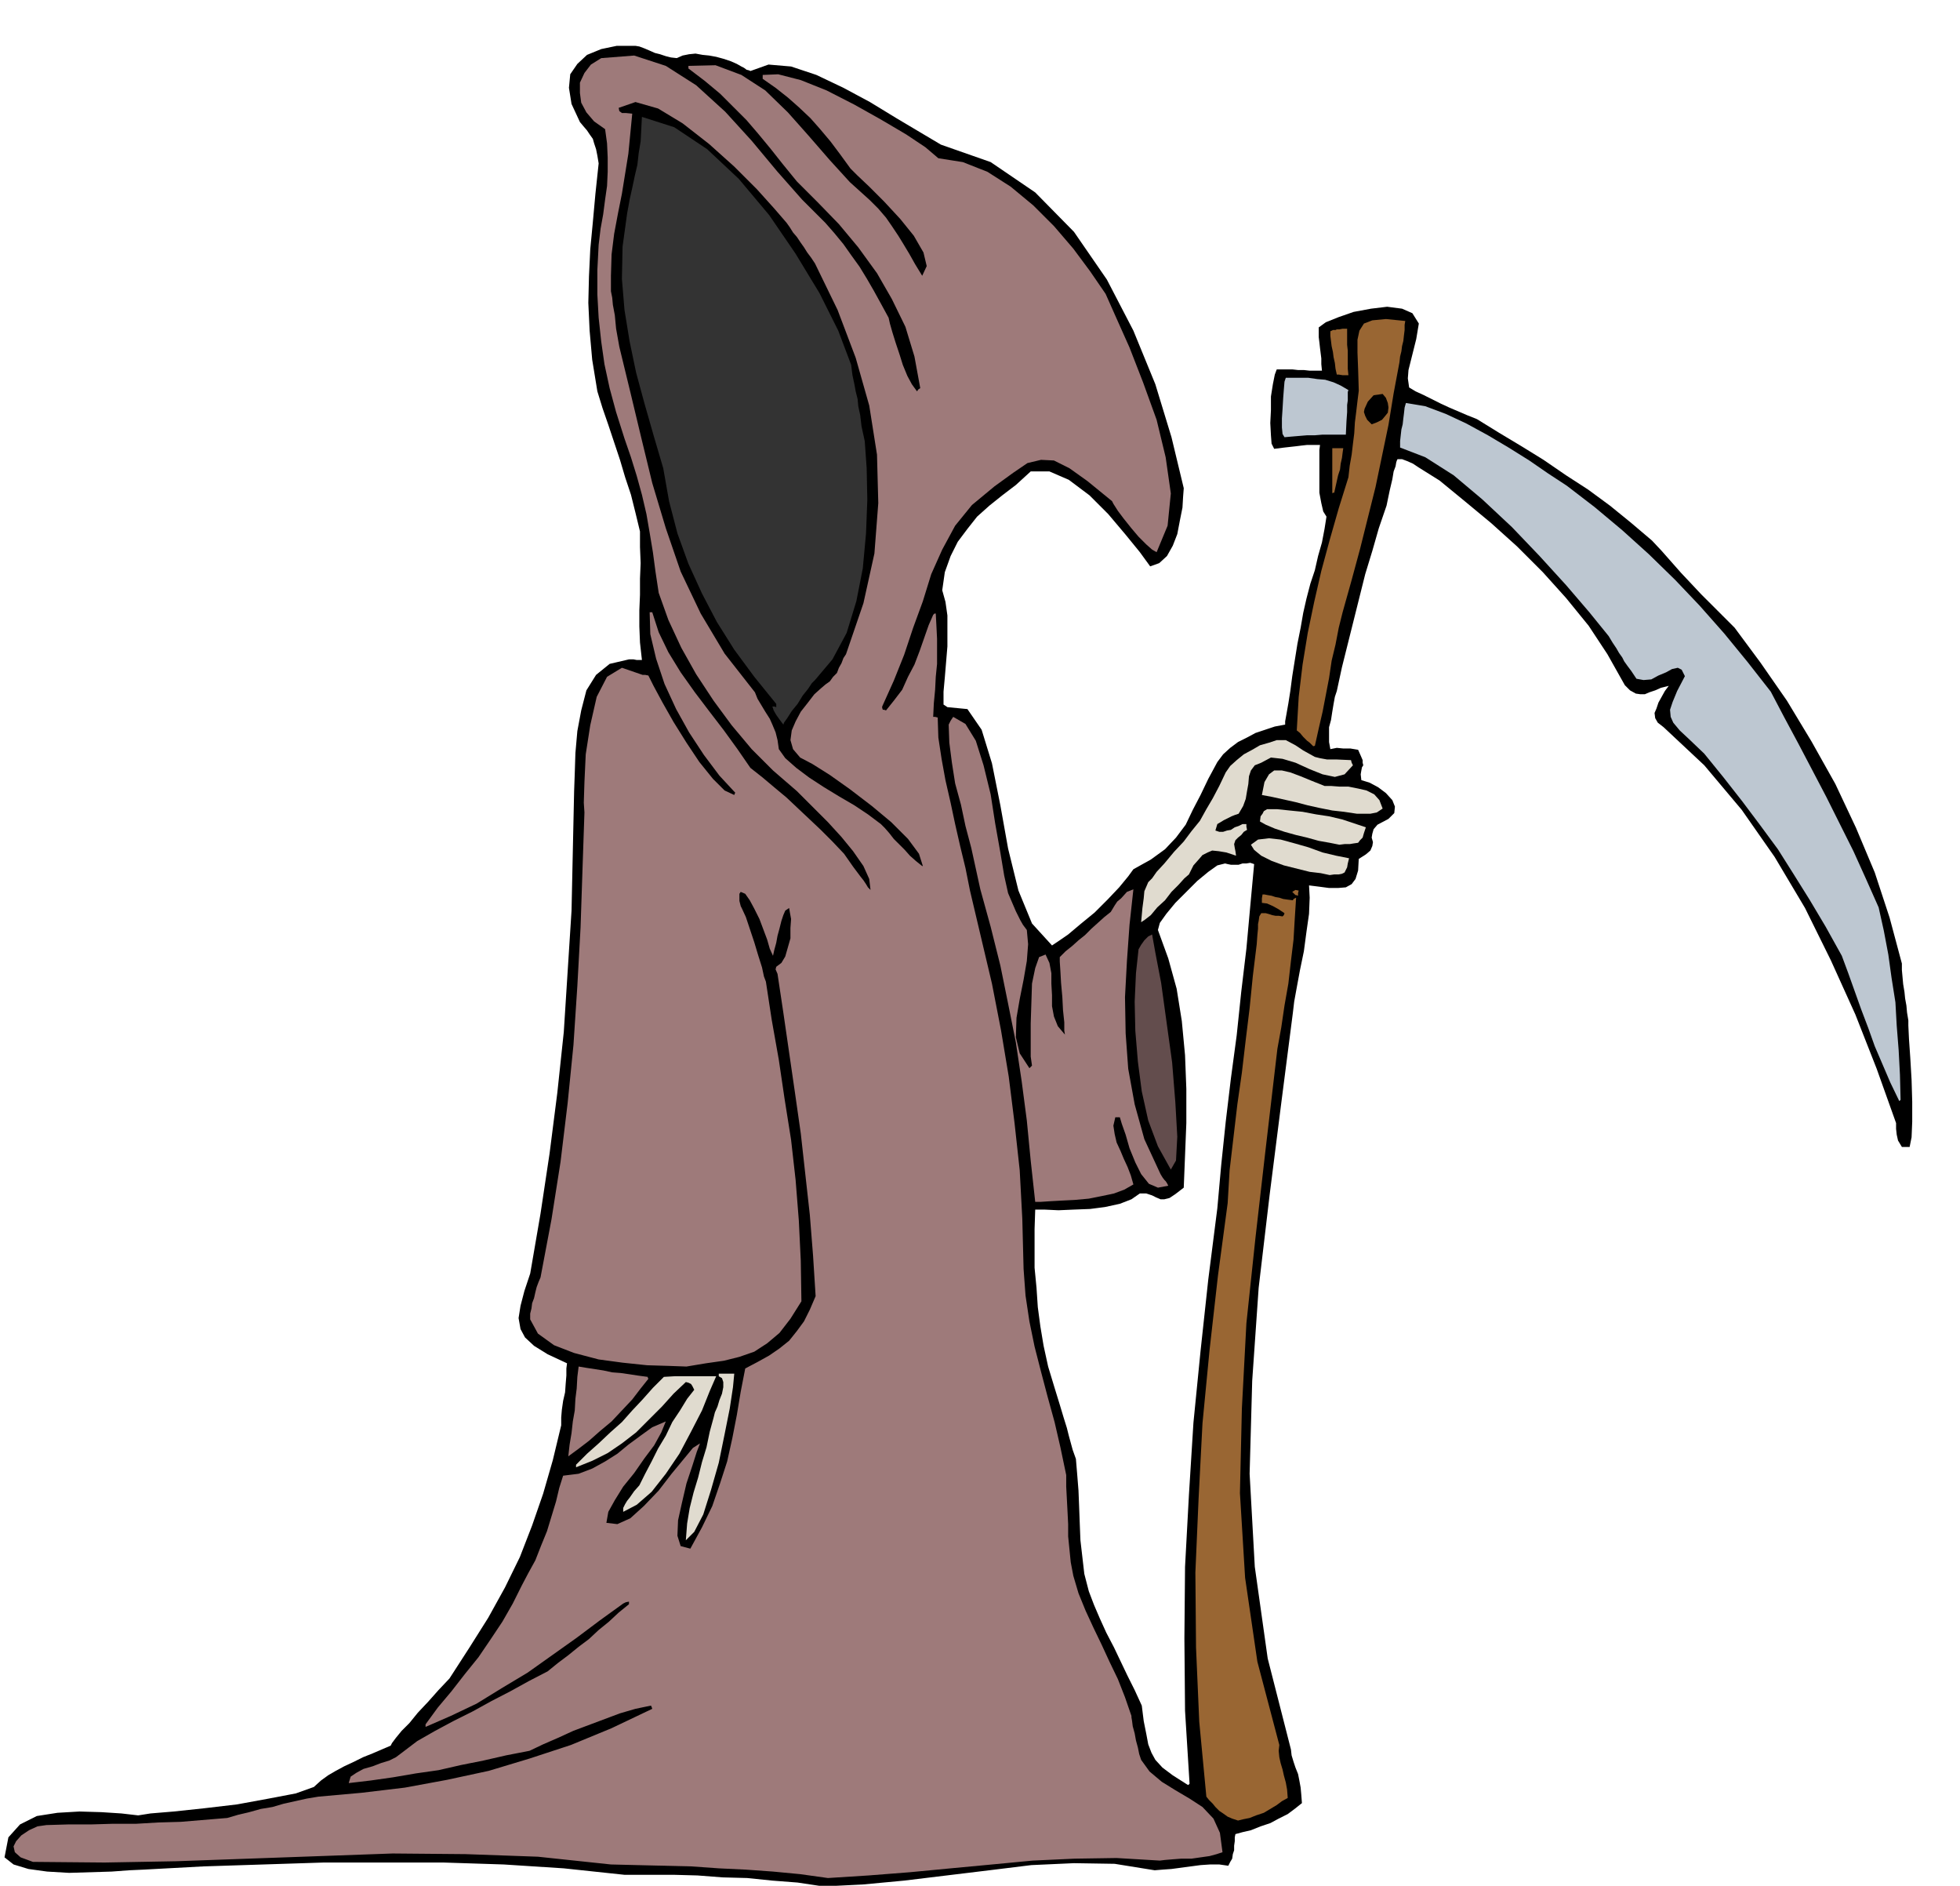 <svg xmlns="http://www.w3.org/2000/svg" width="490.455" height="471.762" fill-rule="evenodd" stroke-linecap="round" preserveAspectRatio="none" viewBox="0 0 3035 2920"><style>.brush1{fill:#000}.pen1{stroke:none}.brush2{fill:#9e7a7a}.brush3{fill:#963}.brush4{fill:#e0dbcf}.brush6{fill:#bdc7d1}</style><path d="m1275 2921-40-6-39-3-39-4-38-1-39-3-37-1h-76l-94-10-93-6-93-3H501l-93 3-93 3-93 5-22 1-27 2-33 1-33 1-34-2-29-4-23-7-14-11 6-31 18-20 26-13 32-5 34-2 34 1 31 2 26 3 19-3 36-3 47-5 51-6 49-9 42-8 28-10 11-10 11-8 12-7 13-7 15-7 14-7 15-6 14-6 14-6 2-4 6-8 9-11 12-12 13-16 16-17 16-18 17-18 31-48 29-46 26-47 23-47 19-49 17-49 15-52 13-54v-12l1-12 2-14 3-13 1-14 1-12v-11l1-8-30-14-21-13-14-13-7-13-3-17 3-19 6-23 9-27 16-93 14-93 12-94 10-94 6-94 6-94 2-93 2-92 1-28 1-31 3-34 6-32 8-31 15-24 21-17 30-7h7l5 1h8l-3-27-1-25v-25l1-24v-25l1-24-1-25v-24l-7-29-7-28-9-27-8-27-9-27-9-27-9-26-8-26-8-49-4-45-2-43 1-41 2-42 4-42 4-44 5-47-2-12-2-10-3-9-2-7-5-7-4-6-6-7-5-6-13-28-4-25 2-21 11-16 15-14 22-9 24-5h29l6 1 8 3 7 3 9 4 8 2 9 3 8 2 9 1 9-4 10-2 10-1 11 2 10 1 11 2 11 3 12 4 9 4 7 4 4 2 4 3 4 1 2 1 28-10 35 3 39 13 42 20 41 22 41 25 37 22 32 19 77 27 69 47 60 61 51 74 41 79 34 83 25 82 19 79-1 13-1 17-4 20-4 21-7 18-9 16-12 11-14 5-16-22-22-27-27-32-29-29-32-24-30-13h-29l-23 21-21 16-20 16-19 17-15 19-15 20-11 22-9 25-4 28 5 18 3 21v48l-2 24-2 24-2 22v20l3 2 3 2 31 3 22 32 16 52 13 65 12 67 16 65 21 51 31 34 9-6 16-11 19-16 22-18 20-20 18-19 14-17 8-11 27-15 22-16 17-18 15-20 11-23 12-23 12-25 14-26 9-12 11-10 12-9 14-7 13-7 15-5 15-5 16-3v-5l2-11 3-17 3-19 3-23 4-25 4-25 5-25 4-23 5-22 6-23 7-21 5-22 6-21 4-21 3-19-5-8-3-13-3-16v-66l1-8h-20l-9 1-8 1-9 1-9 1-8 1-8 1-4-8-1-13-1-19 1-20v-21l3-19 3-15 3-8h24l9 1h9l9 1h19l-1-10v-9l-1-8-1-8-1-9-1-8v-15l11-8 20-8 23-8 27-5 25-3 23 3 16 7 10 16-2 12-2 12-3 12-3 12-3 12-3 12-1 13 2 14 10 6 13 6 12 6 14 7 13 6 14 6 14 6 15 6 34 21 35 21 34 21 35 24 34 22 34 25 32 26 33 28 15 16 15 17 15 17 16 17 15 16 17 17 17 17 18 18 40 54 41 59 38 63 37 66 32 68 29 69 23 70 19 71v10l1 11 1 11 2 12 1 10 2 11 1 11 2 12v8l1 21 2 29 2 34 1 34v31l-1 24-3 15h-12l-6-10-2-9-1-9v-9l-30-84-33-84-38-84-40-81-47-79-51-73-58-69-63-59-9-7-4-7-1-8 3-7 3-9 5-9 5-9 6-8-12 3-9 4-9 3-7 3h-7l-7-1-9-5-8-8-27-48-29-44-35-43-36-40-40-40-40-36-41-34-39-32-8-5-8-5-8-5-8-5-9-6-9-4-8-3h-7l-1 2-1 3-1 6-3 8-2 12-4 17-5 24-12 35-10 35-11 36-9 36-9 36-9 36-9 36-8 37-3 9-2 11-2 12-2 13-3 11v23l2 11 10-2 10 1h11l6 1 6 1 4 9 3 7v4l1 4-2 3-1 5-1 6 1 9 13 4 13 7 12 9 10 11 4 10-1 10-9 9-17 9-6 7-2 7-1 6 2 7-1 6-3 7-7 6-11 7-1 18-4 13-6 8-9 5-12 1h-14l-15-2-16-2 1 19-1 25-4 28-4 30-6 29-5 27-4 22-2 17-18 140-18 142-17 144-10 144-4 144 8 144 20 142 36 141 1 9 3 10 3 9 4 10 2 10 2 11 1 11 1 13-10 8-12 9-14 7-13 7-15 5-15 6-13 3-11 3-1 5v6l-1 7v7l-2 6-1 7-3 5-3 6-14-2h-14l-15 1-15 2-15 2-15 2-14 1-12 1-62-10-63-1-66 3-65 8-66 8-66 8-64 6-61 3zm563-158 2 1 2-2-7-113-1-112 1-111 6-111 7-112 11-111 12-111 14-110 6-67 7-67 8-67 9-67 7-67 8-67 6-66 6-65-6-2-6 1h-6l-6 2h-12l-5-1-4-1-12 3-14 10-17 14-17 17-17 17-14 17-10 14-3 11 16 44 13 47 8 50 5 53 2 52v53l-2 50-2 50-13 10-9 6-8 2h-6l-7-3-6-3-9-3h-10l-13 9-18 7-23 5-23 3-26 1-23 1-21-1h-15l-1 30v60l3 31 2 30 4 30 5 30 7 32 10 33 8 26 6 20 5 16 3 12 3 11 3 11 5 14 2 24 2 25 1 25 1 27 1 25 3 26 3 26 7 27 8 21 9 21 10 22 12 23 10 21 11 23 11 22 11 24 3 24 4 20 3 16 5 13 6 11 11 12 16 12 22 14z" class="pen1 brush1"/><path d="m1282 2908-43-6-42-4-42-3-42-2-42-3-42-1-42-1-41-1-113-12-112-4-113-1-111 4-112 4-112 4-111 2-111-1-19-7-9-8-2-9 4-8 8-9 12-8 13-6 14-2 34-1h35l34-1h36l34-2 35-1 36-3 36-3 17-5 17-4 18-5 18-3 17-5 18-4 18-4 18-3 67-6 67-8 65-12 65-14 63-19 64-21 63-26 63-30-1-3-1-2-24 5-24 7-24 9-24 9-24 9-24 11-23 10-21 10-36 7-35 8-35 7-35 8-35 5-35 6-35 5-34 4 3-10 9-6 11-6 14-4 13-5 13-4 10-5 8-6 25-19 28-16 28-15 30-15 29-16 29-15 29-16 29-15 16-13 16-12 16-13 16-12 15-14 16-13 15-14 16-13v-4l-5 1-4 2-36 26-36 27-38 27-38 27-40 24-39 24-40 19-39 17v-4l19-26 21-25 21-27 21-26 19-28 18-27 16-28 14-28 10-19 11-20 9-23 9-22 7-23 7-23 5-21 6-19 24-3 21-8 20-11 19-12 17-14 19-14 18-13 21-9-7 17-11 20-15 20-16 23-17 21-13 21-10 18-3 17 17 2 20-9 21-19 23-24 20-26 19-23 14-17 11-7-5 13-7 22-9 27-7 30-6 27-1 24 5 16 15 4 18-33 16-33 12-35 11-34 8-36 7-36 6-36 7-36 19-10 18-10 16-11 15-12 12-15 11-15 9-18 9-21-4-63-5-63-7-63-7-63-9-63-9-62-9-62-9-60-3-7 1-4 8-6 6-10 4-14 4-14v-16l1-14-2-11-1-6-6 4-3 7-3 9-3 12-3 11-2 11-3 11-2 9-5-11-4-14-6-16-6-16-8-16-7-13-7-10-7-3-2 3v11l2 8 2 4 6 13 6 18 7 21 6 20 6 19 3 14 3 8 9 59 11 62 9 61 10 63 7 62 5 63 3 62 1 63-17 27-17 22-19 16-20 13-23 8-24 6-28 4-30 5-28-1-33-1-38-4-37-5-38-10-31-12-25-18-12-22v-9l2-8 1-8 3-8 2-9 2-8 3-8 3-7 17-90 14-89 11-91 9-90 6-91 5-91 3-90 3-88-1-15 1-32 2-43 7-45 10-44 16-31 23-14 32 11h4l5 1 8 16 14 26 17 30 20 32 20 30 21 26 18 18 15 7 1-3h1l-25-27-24-32-23-35-20-36-18-39-13-39-9-38-1-34h4l10 31 15 31 19 31 22 31 22 29 23 30 21 29 20 29 19 15 19 16 18 15 18 17 17 16 18 17 18 18 18 19 7 10 7 10 6 8 6 8 4 5 4 6 3 5 4 4-2-17-9-20-16-23-18-22-21-23-20-20-17-17-11-11-37-32-33-33-31-37-28-38-27-41-23-41-20-43-15-42-5-33-4-30-5-30-5-29-7-30-8-29-9-29-10-29-13-41-10-37-8-37-5-35-4-37-2-36v-38l2-39 3-25 4-22 3-23 3-21 1-22v-22l-1-22-3-22-17-12-12-14-8-15-2-15v-16l7-15 10-13 16-10 51-4 49 16 47 30 45 41 41 45 40 48 38 43 36 36 14 16 14 17 12 17 13 18 11 18 11 19 11 20 12 22 2 9 4 14 5 16 6 18 5 16 7 17 7 13 8 11 2-3 3-2-9-49-14-46-21-43-23-40-29-40-30-36-33-34-32-32-22-27-19-24-19-23-18-21-21-21-20-20-24-20-25-19v-4l42-1 40 15 37 24 35 34 32 36 33 38 31 34 31 28 13 13 12 14 9 13 10 15 8 13 9 15 9 16 11 18 7-15-5-21-15-26-21-26-25-27-23-23-19-18-10-10-16-22-15-20-16-19-15-17-18-17-17-15-19-15-20-14v-6l24-1 35 9 40 16 43 22 41 23 39 23 30 20 20 17 38 6 38 15 36 23 35 29 32 32 30 35 26 35 24 35 16 36 21 47 21 54 21 58 14 58 8 56-5 50-17 41-7-4-9-8-12-12-11-13-12-15-9-12-7-11-2-4-38-31-28-20-24-12-20-1-21 5-22 15-29 21-35 29-26 32-20 37-17 38-13 42-15 41-14 42-16 40-18 40v2l1 3h2l3 1 12-15 13-17 9-20 10-19 8-21 7-20 7-20 7-16 2-2h2l1 19 1 20v39l-2 20-1 20-2 21-1 21h3l4 1 1 31 5 33 6 33 8 35 7 33 8 35 8 33 7 35 17 72 17 72 14 72 12 72 9 72 8 73 4 75 2 78 3 41 6 40 8 39 10 39 10 38 11 40 9 39 9 43v18l1 19 1 19 1 20v19l2 20 2 20 4 21 8 27 11 27 12 26 13 27 12 26 13 27 11 28 10 29v2l1 6 1 8 3 11 2 11 3 11 2 10 3 9 13 18 19 16 21 13 22 13 20 13 17 18 10 22 4 30-9 3-11 3-14 2-14 2h-16l-13 1-12 1-8 1-67-4-65 1-65 3-63 6-64 6-63 6-64 5-63 4z" class="pen1 brush2"/><path d="m1917 2819-9-3-7-3-7-5-6-4-6-6-4-5-6-6-4-5-11-116-5-115-1-116 5-115 6-116 11-114 13-115 15-112 3-51 6-51 6-51 7-49 6-51 6-49 5-50 6-49 1-14 1-10v-7l1-5 1-7 3-5h7l7 2 3 1 5 1h5l6 1 2-2 1-3-9-6-9-5-9-4-8-1v-7l1-6h3l5 1 6 1 6 2 6 1 6 2 7 1 8 1 1-2 4-2-2 31-2 34-4 33-4 35-6 34-5 34-6 33-4 34-15 128-15 131-14 132-7 132-3 131 8 131 19 130 34 129-1 9 1 10 2 9 3 10 2 9 3 11 2 11 1 13-9 5-8 6-10 6-10 6-12 4-10 4-10 2-8 2z" class="pen1 brush3"/><path d="m1062 2385 2-26 4-24 6-24 7-23 6-24 7-23 5-24 6-22 2-8 4-9 3-10 4-10 2-10v-8l-2-6-5-3v-4h24l-2 21-5 33-8 40-9 44-12 42-12 38-14 27-13 13zm-97-44v-6l3-6 3-5 4-5 7-10 8-9 9-18 10-19 10-20 12-20 10-21 12-18 11-18 11-14-3-6-2-3-4-2-4-1-19 18-18 20-20 20-20 20-22 17-22 15-24 12-25 10v-4l17-17 18-16 18-17 18-16 16-18 16-17 16-18 17-17 17-1h64l-10 23-12 30-17 33-18 34-21 31-22 28-23 20-21 11z" class="pen1 brush4"/><path d="m880 2255 2-18 3-18 2-18 3-17 1-18 2-16 1-18 2-16 12 2 13 2 13 2 14 3 13 1 14 2 13 2 15 2v1l1 2-12 15-13 17-16 17-16 17-18 15-17 15-17 13-15 11zm731-394h-8l-7-64-6-62-8-61-9-60-12-60-12-59-15-60-16-58-7-32-7-32-9-34-7-33-9-33-5-32-4-31-1-28 3-6 4-6 19 11 16 26 12 38 11 45 7 45 8 45 6 36 6 27 3 7 3 7 3 7 3 7 3 6 4 8 4 7 6 8 2 22-2 26-5 29-6 30-5 29-1 30 6 25 15 23 2-2 2-2-2-14v-51l1-31 1-31 5-24 6-17 10-4 6 13 3 16v16l1 18v17l3 16 6 15 11 13-1-6v-13l-2-19-1-20-2-22-1-18-1-15v-7l9-9 10-8 10-9 10-8 10-10 10-9 10-9 10-8 3-5 3-5 4-6 6-5 9-10 10-4-6 55-4 56-3 56 1 56 4 55 10 55 15 54 25 54 3 5 3 4 2 2 2 3 1 2 1 2-16 3-14-6-12-15-9-18-9-22-6-21-6-17-3-10h-7l-3 13 2 13 3 13 6 13 5 12 6 13 5 13 4 14-14 8-16 6-19 4-20 4-22 2-20 1-18 1-15 1z" class="pen1 brush2"/><path d="m1813 1811-20-36-15-40-10-45-6-46-4-48-1-45 2-44 4-37 4-7 5-7 6-6 6-3 5 28 9 47 8 58 9 65 5 62 3 53-2 37-8 14z" class="pen1" style="fill:#634d4d"/><path d="m2941 1705-14-29-12-28-12-28-10-28-11-29-10-28-10-28-10-27-25-45-25-42-25-40-24-38-28-38-27-36-29-37-30-37-22-21-16-15-10-12-4-9-1-11 4-12 7-17 12-23-5-10-6-3-9 2-9 5-12 5-11 6-12 1-11-2-8-12-6-8-5-7-3-6-5-7-4-7-6-9-6-10-30-37-36-42-41-45-43-45-46-43-44-37-44-28-39-15v-10l1-9 1-9 2-8 1-9 1-8 1-9 2-7 30 5 32 12 32 15 33 18 32 19 32 20 29 20 29 19 43 33 43 36 41 37 41 40 38 40 38 43 36 44 36 46 21 40 22 41 21 40 22 42 21 42 21 42 19 42 20 45 8 36 7 37 5 36 6 38 2 36 3 38 2 38 1 39-1 1-1 1z" class="pen1 brush6"/><path d="m1767 1428 2-22 2-15 1-11 3-7 3-7 6-6 7-10 12-13 15-18 15-16 12-16 13-16 10-18 10-17 10-19 10-21 7-10 10-9 11-9 13-7 12-7 14-4 12-4h14l15 8 12 8 9 5 9 5 8 2 11 2h15l22 1 1 4 2 4-13 14-15 4-19-4-20-8-22-10-20-6-18-2-15 8-10 4-6 8-3 9-1 12-2 11-2 12-4 11-7 12-6 2-5 2-6 3-6 3-10 6-3 10 6 2h6l6-2 6-1 6-4 6-2 6-3h6v4l1 5-5 3-4 5-5 4-4 4-2 6 1 6 1 5 1 7-15-5-12-2-10-1-7 3-8 4-6 7-8 9-7 14-7 6-9 10-11 11-10 13-12 11-10 12-9 7-6 4z" class="pen1 brush4"/><path d="m2006 1386-3-3-2-2 5-3 5 1-1 4v4l-3-1h-1z" class="pen1 brush3"/><path d="m2059 1355-14-3-17-2-20-5-20-5-19-7-16-8-11-9-5-8 11-8 17-2 18 2 22 6 21 6 22 8 21 5 20 4-2 8-1 6-2 4-2 4-4 2-5 1h-7l-7 1z" class="pen1 brush4"/><path d="m1428 1341-10-8-9-8-8-9-8-8-9-9-7-9-7-8-6-6-20-15-21-14-24-14-23-14-23-15-20-15-17-15-10-14-2-14-3-12-5-12-4-9-7-11-6-10-6-10-4-10-47-60-37-62-31-65-23-67-21-70-17-70-17-71-17-70-5-28-2-21-3-16-1-11-2-10v-24l1-33 4-32 6-32 6-30 5-31 5-31 3-31 3-31-10-1h-6l-4-3-1-5 26-9 35 10 38 23 41 32 39 35 35 35 27 30 19 22 5 7 5 8 6 7 6 9 5 7 5 8 6 8 6 9 35 72 28 74 21 74 12 76 2 75-6 78-17 77-27 79-4 6-3 8-4 7-3 8-6 6-5 7-7 5-7 6-10 9-10 13-11 14-8 15-6 14-2 15 4 14 11 13 19 10 27 17 31 22 34 26 30 25 26 26 17 23 6 19h-1z" class="pen1 brush1"/><path d="m2074 1308-15-3-17-3-18-5-17-4-18-5-15-5-14-6-9-5 1-8 3-4 2-4 5-3h16l19 2 20 2 21 4 20 3 21 5 18 6 18 6-3 9-2 7-4 4-3 4-7 1-6 1h-8l-8 1zm27-48-20-3-18-2-20-4-18-4-19-5-18-4-18-4-16-3 4-20 7-12 8-6h12l13 3 16 6 17 7 20 8h10l13 1h14l15 3 13 3 12 6 8 9 5 13-9 6-10 2h-21z" class="pen1 brush4"/><path d="m2034 1156-6-6-4-3-3-3-3-3-5-6-5-4 3-52 6-50 8-49 10-48 11-48 13-48 14-49 15-48 2-18 3-17 2-17 2-16 1-17 2-16 2-17 2-16-1-33-1-26v-20l3-14 7-11 13-5 21-2 30 3-1 6v8l-1 8-1 9-2 8-1 8-2 8-1 9-9 48-8 49-10 48-10 48-12 48-12 48-13 48-14 50-6 24-5 26-6 25-4 27-5 26-5 26-6 26-6 27h-2v1z" class="pen1 brush3"/><path d="m1213 1122-6-8-5-7-4-7-2-6h3l3 1v-5l-34-42-31-42-27-43-23-44-21-46-17-47-13-50-9-51-15-51-14-49-13-48-10-48-8-49-4-48 1-50 7-51 4-22 4-18 4-19 4-17 2-18 3-18 1-19 1-19 50 16 51 34 49 46 47 56 41 60 37 61 29 58 20 53 2 16 3 14 2 11 3 12 1 11 3 14 2 17 5 23 3 42 1 49-2 52-5 54-10 51-15 49-22 41-27 32-5 5-6 9-8 10-8 13-9 11-7 11-5 7-1 3z" class="pen1" style="fill:#333"/><path d="M2063 764v-70h17l-1 7-1 8-2 9-1 9-3 9-2 9-2 9-2 9h-2l-1 1z" class="pen1 brush3"/><path d="m1989 677-3-5-1-10v-14l1-15 1-17 1-13 1-12 2-6h35l14 2 12 1 13 4 11 5 12 7-1 3v13l-1 7v11l-1 14-1 21h-36l-12 1h-12l-12 1-12 1-11 1z" class="pen1 brush6"/><path d="m2124 657-7-7-3-6-2-6 1-5 5-11 9-10 7-1 7-1 5 6 3 8 1 7-1 8-4 5-5 6-8 4-8 3z" class="pen1 brush1"/><path d="m2079 581-6-1h-3l-2-9-1-9-2-9-1-8-2-9-1-8-1-8v-7l4-2h4l2-1h4l5-1h7v25l1 9v28l1 10h-9z" class="pen1 brush3"/></svg>
